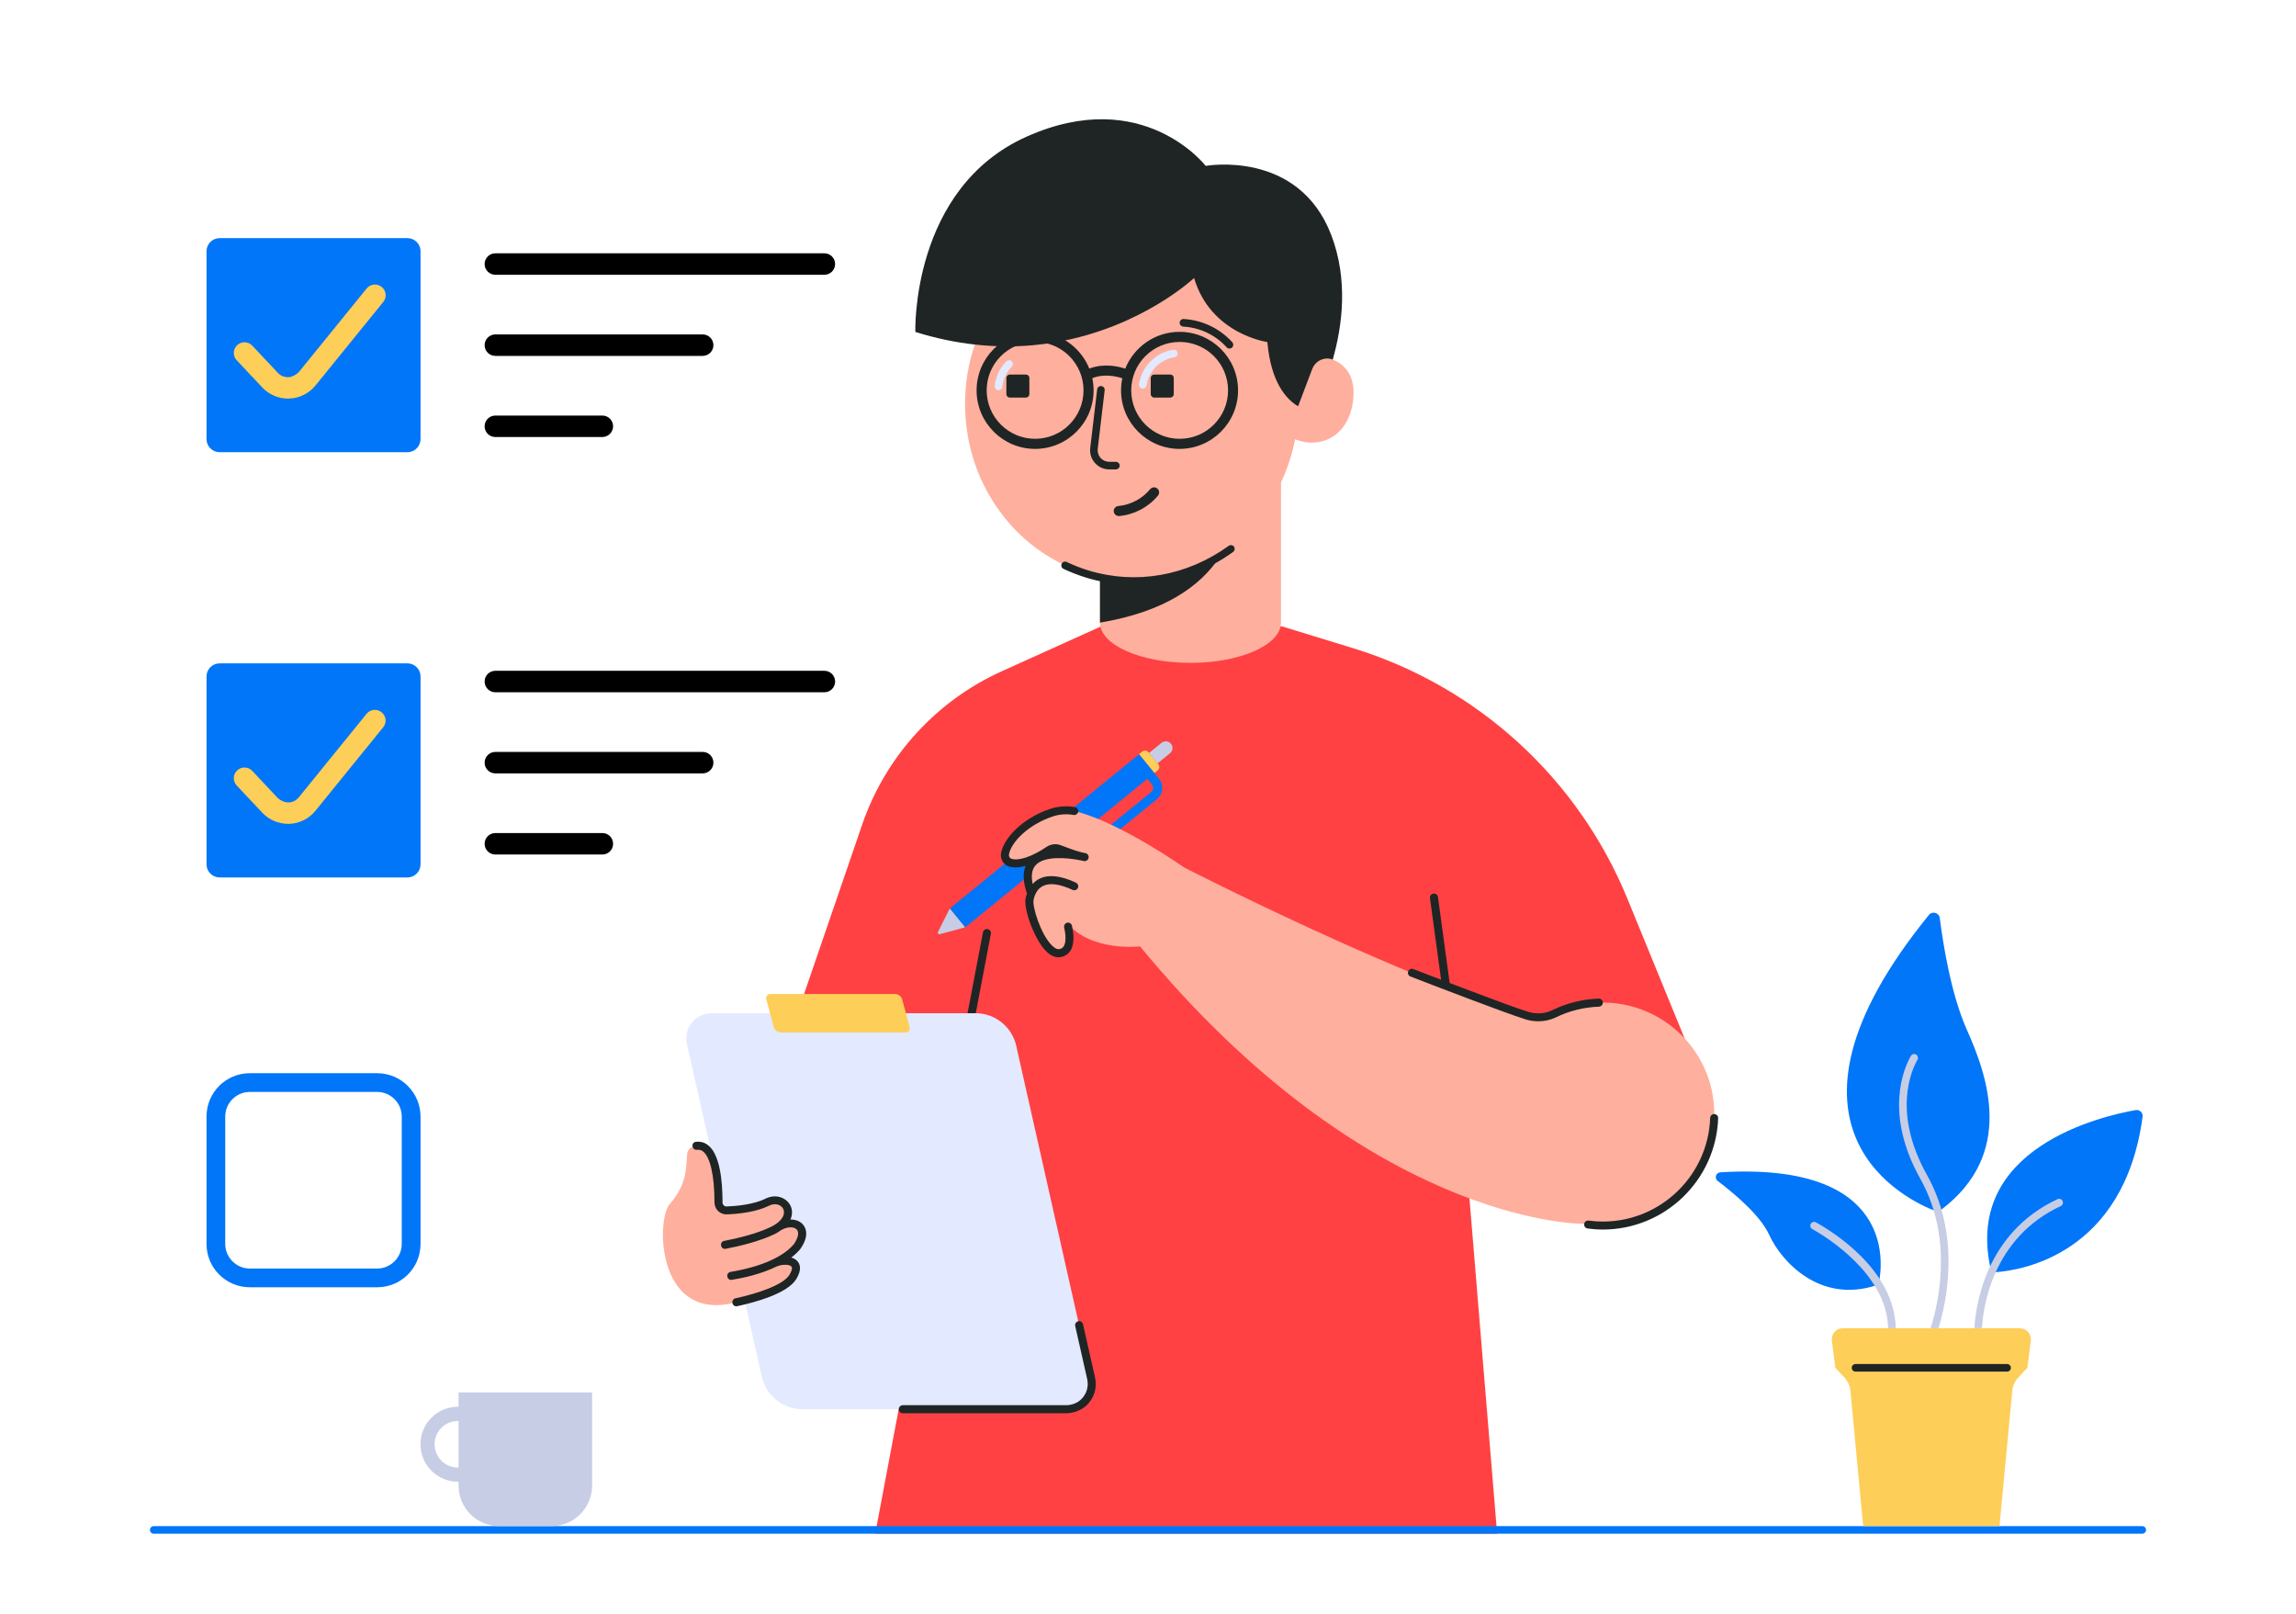 <?xml version="1.0" encoding="utf-8"?>
<!-- Generator: Adobe Illustrator 22.1.0, SVG Export Plug-In . SVG Version: 6.00 Build 0)  -->
<svg version="1.1" id="Illustration" xmlns="http://www.w3.org/2000/svg" xmlns:xlink="http://www.w3.org/1999/xlink" x="0px"
	 y="0px" viewBox="0 0 2845 2000" style="enable-background:new 0 0 2845 2000;" xml:space="preserve">
<style type="text/css">
	.st0{fill:#FF4143;}
	.st1{fill:#FDCE58;}
	.st2{fill:#E3E9FF;}
	.st3{fill:#1F2525;}
	.st4{fill:#FFAF9D;}
	.st5{fill:none;stroke:#FF4143;stroke-miterlimit:10;}
	.st6{fill:#0176F9;}
	.st7{fill:#C7CDE5;}
	.st8{fill:none;stroke:#000000;stroke-miterlimit:10;}
	.st9{fill:#EDBB4A;}
	.st10{fill:none;stroke:#EDBB4A;stroke-miterlimit:10;}
</style>
<g>
	<g>
		<g>
			<g>
				<g>
					<path class="st0" d="M1364.3,776h224.3l87.7,26.9c154.3,47.3,279.2,161.3,340.3,310.6l73.5,179.5h-285.1l50.1,606.9h-770.6
						l114.4-606.6l-223.7-0.4l94.2-274.5c29.5-83,91.6-150.5,171.8-186.8L1364.3,776z"/>
					<path class="st1" d="M1434.4,954.5l-4,3.2l-19.1-23.4l4-3.2c2.4-1.9,5.9-1.6,7.8,0.8l12.1,14.8
						C1437.2,949.1,1436.8,952.6,1434.4,954.5z"/>
					<path class="st7" d="M1195.2,1147.6c0.4,0.5,0.2,1.3-0.5,1.5l-30.3,8.2c-1.6,0.4-3-1.2-2.2-2.7l14.1-28
						c0.3-0.6,1.1-0.7,1.6-0.2L1195.2,1147.6z"/>
					<path class="st7" d="M1449.8,933.1l-15.5,12.6l-10.5-12.9l15.5-12.6c3.5-2.9,8.8-2.3,11.6,1.2l0,0
						C1453.9,924.9,1453.4,930.2,1449.8,933.1z"/>
					<path class="st4" d="M1587.3,589.8v181.5c0,27.6-50.2,49.9-112.2,49.9c-61.9,0-112.1-22.3-112.1-49.9V589.8H1587.3z"/>
					<path class="st3" d="M1363,771.3V589.8h173.4C1539.4,643.4,1523,744.8,1363,771.3z"/>
					<g>
						<g>
							<path class="st6" d="M1436,964.6l-24.6-30.2l-233.7,190.4c-0.4,0.3-0.5,0.9-0.1,1.3l17.9,22c0.3,0.4,0.9,0.5,1.3,0.1
								l148.1-120.6l5.5,6.8c6.3,7.8,17.8,9,25.6,2.6l57.4-46.8C1441.2,983.8,1442.4,972.4,1436,964.6z M1368.9,1028.1
								c-2.9,2.4-7.3,2-9.7-1l-5.5-6.8l68.1-55.5l5.5,6.8c2.4,2.9,2,7.3-1,9.7L1368.9,1028.1z"/>
						</g>
					</g>
					<path class="st4" d="M1195.8,500.2c0,107,72.9,196,169,214.7c12.2,2.4,24.7,3.6,37.6,3.6c69.9,0,131.6-36.7,169-92.8
						c16-24,27.6-51.7,33.4-81.5c34.1,13.4,69.4-6.3,72.3-53.4c1.7-27.9-13-40.3-25.6-45.3c6.2-42.7,16.5-193.2-157.4-239.9
						c-203.3-54.5-281.6,122.6-286.2,221.3C1200,449.8,1195.8,474.5,1195.8,500.2z"/>
					<g>
						<path class="st2" d="M1237.4,483.4L1237.4,483.4c2.4,0,4.4-1.8,4.6-4.2c0.9-9.4,5.1-18.2,11.7-24.9c1.7-1.7,1.9-4.4,0.3-6.3v0
							c-1.8-2.1-5-2.3-7-0.4c-8.2,8.2-13.3,19-14.4,30.6C1232.4,481,1234.6,483.4,1237.4,483.4z"/>
					</g>
					<g>
						<path class="st3" d="M1374.8,581.5l7.9,0c2.6,0,4.7-2.1,4.7-4.7l0,0c0-2.6-2.1-4.7-4.7-4.7h-8.3c-4.1,0-8-1.8-10.7-4.8
							c-2.7-3.1-4-7.1-3.5-11.2l8.6-72.6c0.3-2.6-1.5-4.9-4.1-5.2l0,0c-2.6-0.3-4.9,1.5-5.2,4.1l-8.6,72.6
							c-1.2,10.2,4.2,20.4,14.5,24.7C1368.4,581,1371.6,581.5,1374.8,581.5z"/>
					</g>
					<g>
						<path class="st3" d="M1386.9,639.3c18.7-1.8,36-10.9,48-25.4c2.3-2.8,1.7-7.1-1.4-9.1l0,0c-2.7-1.8-6.3-1.2-8.4,1.3
							c-9.9,11.9-24,19.3-39.4,20.8c-3.2,0.3-5.7,3-5.7,6.2v0C1380.1,636.7,1383.2,639.6,1386.9,639.3z"/>
					</g>
					<path class="st3" d="M1430.2,492.5h19.9c2.4,0,4.3-1.9,4.3-4.3v-19.9c0-2.4-1.9-4.3-4.3-4.3h-19.9c-2.4,0-4.3,1.9-4.3,4.3v19.9
						C1425.9,490.6,1427.8,492.5,1430.2,492.5z"/>
					<path class="st3" d="M1251.3,492.5h19.9c2.4,0,4.3-1.9,4.3-4.3v-19.9c0-2.4-1.9-4.3-4.3-4.3h-19.9c-2.4,0-4.3,1.9-4.3,4.3v19.9
						C1247,490.6,1248.9,492.5,1251.3,492.5z"/>
					<g>
						<path class="st3" d="M1526.4,430.8L1526.4,430.8c2.1-1.7,2.3-4.9,0.5-6.9c-15.6-17.1-37.1-27.4-60.2-28.7c-2.7-0.2-5,2-5,4.7
							v0c0,2.5,1.9,4.5,4.3,4.7c20.7,1.1,40.1,10.3,54.1,25.8C1521.7,432.2,1524.5,432.3,1526.4,430.8z"/>
					</g>
					<path class="st2" d="M1411.4,476c3.2-22,20.6-39.4,42.5-42.7c2.8-0.4,5.4,1.8,5.4,4.7l0,0c0,2.3-1.7,4.3-4,4.6
						c-17.8,2.8-31.9,16.9-34.6,34.8c-0.3,2.3-2.3,4-4.6,4h0C1413.2,481.4,1411,478.8,1411.4,476z"/>
					<g>
						<path class="st3" d="M1345.6,715.5c62,19,128.2,7.4,182.4-31.8c2.1-1.5,2.5-4.5,1-6.6l0,0c-1.5-2-4.4-2.4-6.5-0.9
							c-51.8,37.4-115,48.5-174.1,30.4c-9.1-2.8-18-6.3-26.6-10.4c-2.3-1.1-5.1-0.2-6.2,2.1l0,0c-1.2,2.3-0.3,5.2,2.1,6.4
							C1326.7,708.9,1336.1,712.6,1345.6,715.5z"/>
					</g>
					<path class="st3" d="M1210.1,483.6c0,40,32.5,72.5,72.5,72.5s72.5-32.5,72.5-72.5c0-5.2-0.6-10.2-1.6-15.1
						c14.4-5.8,29.5-2.4,37.2,0.1c-1,4.8-1.6,9.8-1.6,15c0,40,32.5,72.5,72.5,72.5s72.5-32.5,72.5-72.5s-32.5-72.5-72.5-72.5
						c-30.5,0-56.6,18.9-67.3,45.6c-9.4-3.1-26.9-6.8-44.5-0.1c-10.8-26.6-36.8-45.5-67.3-45.5
						C1242.7,411,1210.1,443.6,1210.1,483.6z M1401.7,483.6c0-33.2,26.9-60,60-60c33.2,0,60,26.9,60,60c0,33.2-26.9,60-60,60
						C1428.6,543.6,1401.7,516.7,1401.7,483.6z M1222.6,483.6c0-33.2,26.9-60,60-60c33.2,0,60,26.9,60,60c0,33.2-26.9,60-60,60
						C1249.5,543.6,1222.6,516.7,1222.6,483.6z"/>
					<path class="st3" d="M1134.2,411.2c25.6,8,50.1,13,73.5,15.6c13.7,1.5,27.1,2.3,40,2.3c21.7,0,42.2-1.9,61.3-5.3
						c106.2-18.5,170.6-79.4,170.6-79.4c20.8,69.9,90.8,79.3,90.8,79.3c4.4,50.3,23.6,71.1,38.1,79.6l0.4-1.1l17.1-45.1
						c3.8-10,15-15.5,25.1-11.8l0.3,0.1c12-41.7,19.4-98.7-1.8-154.2c-40.7-106.4-155.6-85.7-155.6-85.7s-77.5-100.5-221.5-36.4
						S1134.2,411.2,1134.2,411.2z"/>
					<path class="st4" d="M2124.2,1380.1c0,76.3-61.9,138.2-138.2,138.2c-8.6,0-17.1-0.8-25.3-2.3c0,0,0,0-0.1,0
						c-8.3,0-267.5-3.3-548-343.6c0,0-60.5,7.2-90.7-29.3c0,0,11.1,34.3-8.8,37.6c-19.9,3.3-40.3-53.6-37.6-66.9
						c0.4-2.1,1.1-4.4,2.1-6.8c-20.8-57.4,38.7-50.7,62.1-46c-8.5-2-19.7-6.2-26.9-9.1c-4.4-1.8-9.4-1.2-13.4,1.5
						c-19.1,12.9-37.2,18.9-48.1,15.2c-4.4-1.5-7-6.3-6.1-10.9c3-16.7,25.3-40,57.4-50.8c10.7-3.6,22.3-4,33.2-1
						c55.7,15.3,131.4,68.7,131.4,68.7s272.8,140.1,443.8,189.4c21.5-13.9,47.2-22,74.8-22C2062.3,1242,2124.2,1303.8,2124.2,1380.1
						z"/>
					<path class="st4" d="M1322,1143c-3.3-4-6.3-8.6-8.8-13.8"/>
					<path class="st4" d="M1348.9,1063c0,0-3.5-1-9-2.1"/>
					<g>
						<path class="st3" d="M1202.5,1289.7l-9.8-1.9l25.3-132.8c0.5-2.7,3.1-4.5,5.8-4l0,0c2.7,0.5,4.5,3.1,4,5.8L1202.5,1289.7z"/>
					</g>
					<path class="st2" d="M1352,1707.6l-92.8-412.1c-5.3-23.6-26.3-40.3-50.4-40.3H881.7c-20.1,0-34.9,18.6-30.5,38.2l92.8,412.1
						c5.3,23.6,26.3,40.3,50.4,40.3h327.1C1341.5,1745.8,1356.4,1727.2,1352,1707.6z"/>
					<path class="st4" d="M987.7,1544.8c16.9-24.2-3.1-36.1-22.4-24.8c23.9-17.5,5.2-40.3-14.5-30.6c-18.3,9-48.5,10.2-60.8,10.3
						c0,0,4.9-92.3-31.9-79c-3.7,1.3-6.2,4.9-6.6,8.9c-1.7,17.7,0.3,36.8-21.8,62.3c-16.4,18.9-16.2,141.5,75.5,123
						c0,0,64.4-11.6,77.3-32.8c11.8-19.4-5.5-23-17.6-19.8C973.7,1557.6,981.6,1551.9,987.7,1544.8z"/>
					<path class="st1" d="M1127.2,1272.5l-9.3-34.3c-1.1-4-4.7-6.8-8.9-6.8H954.4c-3.4,0-5.8,3.2-4.9,6.5l9.3,34.3
						c1.1,4,4.7,6.8,8.9,6.8h154.6C1125.6,1279,1128.1,1275.8,1127.2,1272.5z"/>
					<g>
						<path class="st6" d="M2654.5,1900h-2464c-2.6,0-4.7-2.1-4.7-4.7l0,0c0-2.6,2.1-4.7,4.7-4.7h2464c2.6,0,4.7,2.1,4.7,4.7l0,0
							C2659.2,1897.9,2657.1,1900,2654.5,1900z"/>
					</g>
					<g>
						<path class="st3" d="M1906.1,1265.2c-5.4,0-10.8-0.8-16.1-2.5c-26.2-8.2-120-44.3-142.3-53c-2.6-1-3.8-3.9-2.8-6.4l0,0
							c1-2.6,3.8-3.8,6.4-2.8c22,8.5,116.1,44.8,141.7,52.8c10.5,3.3,21.3,2.6,30.5-1.9c18.1-8.8,37.4-13.6,57.5-14.3
							c2.8-0.1,5.1,2.2,5.1,5l0,0c0,2.7-2.2,4.9-4.9,5c-18.7,0.7-36.6,5.1-53.4,13.3C1921,1263.6,1913.6,1265.2,1906.1,1265.2z"/>
					</g>
					<path class="st3" d="M1348.8,1063.1c0.8-2.7-0.9-5.5-3.7-6.2c-1.3-0.3-2.8-0.6-4.4-0.9c-8.4-2-19.8-6.4-26-8.8
						c-5.9-2.4-12.7-1.6-18,2c-17.9,12.1-34.7,17.7-43.7,14.6c-2-0.7-3.2-3-2.8-5.3c2.7-15.1,23.7-36.8,54.1-47
						c8.4-2.8,17.3-3.5,26-1.9c2.5,0.5,4.9-1.1,5.6-3.5l0,0c0.8-2.8-1-5.7-3.9-6.2c-10.3-1.9-20.9-1.1-30.9,2.2
						c-35.2,11.9-57.5,37-60.7,54.7c-1.3,7.1,2.8,14.2,9.4,16.5c2.6,0.9,5.5,1.3,8.7,1.3c3.8,0,8-0.7,12.4-1.9
						c-3.7,8.8-3.2,20.2,1.6,34.2c-0.8,2.2-1.3,4.3-1.7,6c-2.6,12.6,10.2,49.6,24.8,64.8c5.2,5.5,10.6,8.2,15.9,8.2
						c0.9,0,1.7-0.1,2.6-0.2c5.4-0.9,9.7-3.8,12.5-8.3c5.5-9.1,3.4-23,1.7-30.6c-0.7-2.8-3.6-4.5-6.4-3.6l0,0
						c-2.4,0.8-3.9,3.3-3.3,5.8c1.6,6.8,3,17.5-0.5,23.2c-1.2,2-3,3.2-5.6,3.6c-3.4,0.6-7.1-2.5-9.6-5.1
						c-13.6-14.1-23.9-47.6-22.2-55.8c1.2-6,4.3-13.9,12-17.5c8.3-4,20.8-2.2,36.3,5c2.4,1.1,5.3,0.1,6.5-2.2l0,0
						c1.3-2.5,0.2-5.6-2.4-6.8c-18.5-8.6-33.5-10.3-44.7-5c-3.6,1.7-6.5,4.1-8.8,6.7c-2.2-10.4-1-18.2,3.8-23.4
						c10.7-11.6,38.1-9.3,55-6c0.2,0,0.3,0.1,0.5,0.1l0,0c1.5,0.3,2.9,0.6,4.2,0.9C1345.5,1067.2,1348.1,1065.7,1348.8,1063.1
						L1348.8,1063.1z"/>
					<g>
						<path class="st3" d="M1786.8,1222.1l-14.9-109.5c-0.4-2.7,1.5-5.2,4.3-5.6l0,0c2.7-0.4,5.2,1.5,5.6,4.3l14.9,109.5
							L1786.8,1222.1z"/>
					</g>
					<path class="st3" d="M994.6,1516.6c-3.7-4-9.1-5.9-15.2-5.8c2.8-6.2,2.5-12.4,0-17.4c-4.7-9.3-17.5-15-30.8-8.5
						c-15,7.4-36.7,9.3-48.2,9.7c-1.4,0.1-2.6-0.4-3.6-1.4c-1-1-1.5-2.2-1.5-3.6c0-26.6-3.2-60.6-18.8-71.6c-3.1-2.2-8-4.3-14.6-3.4
						c-2.9,0.4-4.6,3.5-3.6,6.2l0.2,0.6c0.8,2.1,2.9,3.3,5.1,3c3.5-0.4,5.7,0.7,7.1,1.7c9.1,6.4,14.6,29.9,14.6,62.8
						c0,3.6,1,7.2,3.3,10c3.1,3.7,7.4,5.7,12.2,5.5c15.1-0.6,36.4-2.9,52.2-10.8c7.8-3.8,15-1,17.5,4c2.7,5.3,0.4,14.4-14.8,22.1
						c-18,8.8-42.8,14.6-58.5,17.6c-2.5,0.5-4.2,2.9-3.7,5.4l0.1,0.6c0.5,2.6,2.9,4.3,5.4,3.8c16.2-3.1,42.1-9.1,61.1-18.4
						c2.8-1.4,5.3-3,7.5-4.6l0,0c8.6-5.1,16.6-4.3,19.6-1c3.3,3.5,1.9,10.4-3.6,18.4c-19.4,22.6-60.7,31.3-78.5,34.2
						c-2.5,0.4-4.2,2.7-3.9,5.2l0.1,0.6c0.3,2.6,2.7,4.4,5.3,4c13.8-2.2,36.2-6.9,56.1-16.7c6.5-2.7,15.6-2.6,18,0.2
						c1.4,1.6,0.5,5.5-2.5,10.3c-7.7,12.6-39.9,23.3-67,29.1c-2.5,0.5-4.1,3-3.6,5.5l0.1,0.6c0.5,2.6,3,4.2,5.6,3.7
						c21.4-4.6,62.4-15.5,73.4-33.7c7-11.5,4.7-18.3,1.5-22c-2-2.3-4.7-3.8-7.7-4.6c4-3.1,7.6-6.4,10.8-10.1l0.3-0.4
						C1000.3,1535.5,1001.3,1523.9,994.6,1516.6z"/>
					<path class="st6" d="M467.3,1329.5H309.6c-29.7,0-53.7,24-53.7,53.7V1541c0,29.7,24,53.7,53.7,53.7h157.8
						c29.7,0,53.7-24,53.7-53.7v-157.8C521,1353.6,497,1329.5,467.3,1329.5z M497.8,1541c0,16.8-13.7,30.5-30.5,30.5H309.6
						c-16.8,0-30.5-13.7-30.5-30.5v-157.8c0-16.8,13.7-30.5,30.5-30.5h157.7c16.8,0,30.5,13.7,30.5,30.5V1541z"/>
					<path class="st6" d="M504.8,1087H272.1c-8.9,0-16.2-7.3-16.2-16.2V838c0-8.9,7.3-16.2,16.2-16.2h232.8
						c8.9,0,16.2,7.3,16.2,16.2v232.8C521,1079.8,513.8,1087,504.8,1087z"/>
					<g>
						<g>
							<path class="st1" d="M356.9,1020.6c-12,0-23.6-5-31.9-13.8l-31.7-33.7c-5-5.3-4.8-13.7,0.6-18.7l0,0c5.3-5,13.7-4.8,18.7,0.6
								l31.1,33.1c3.2,3.4,9.7,6.3,14.4,6c4.8-0.3,9-2.6,12.1-6.3l84-103.5c4.6-5.7,13-6.6,18.7-1.9l0,0c5.7,4.6,6.6,13,1.9,18.6
								l-84,103.5c-8,9.8-19.8,15.7-32.4,16.1C358,1020.6,357.4,1020.6,356.9,1020.6z"/>
						</g>
					</g>
					<path class="st6" d="M504.8,560.2H272.1c-8.9,0-16.2-7.3-16.2-16.2V311.2c0-8.9,7.3-16.2,16.2-16.2h232.8
						c8.9,0,16.2,7.3,16.2,16.2V544C521,553,513.8,560.2,504.8,560.2z"/>
					<g>
						<g>
							<path class="st1" d="M356.9,493.8c-12,0-23.6-5-31.9-13.8l-31.7-33.7c-5-5.3-4.8-13.7,0.6-18.7l0,0c5.3-5,13.7-4.8,18.7,0.6
								l31.7,33.7c3.3,3.5,7.8,5.4,12.6,5.4c4.7,0,10.9-3.4,13.9-7l83.5-102.9c4.6-5.7,13-6.6,18.7-1.9v0c5.7,4.6,6.6,13,1.9,18.6
								l-84,103.5c-8,9.8-19.8,15.7-32.4,16.1C358,493.8,357.4,493.8,356.9,493.8z"/>
						</g>
					</g>
					<g>
						<path d="M1021.5,340.4H613.8c-7.3,0-13.3-5.9-13.3-13.3v0c0-7.3,5.9-13.3,13.3-13.3h407.7c7.3,0,13.3,5.9,13.3,13.3v0
							C1034.8,334.4,1028.8,340.4,1021.5,340.4z"/>
					</g>
					<g>
						<path d="M870.7,440.9H613.8c-7.3,0-13.3-5.9-13.3-13.3v0c0-7.3,5.9-13.3,13.3-13.3h256.9c7.3,0,13.3,5.9,13.3,13.3v0
							C884,434.9,878,440.9,870.7,440.9z"/>
					</g>
					<g>
						<path d="M746.4,541.4H613.8c-7.3,0-13.3-5.9-13.3-13.3l0,0c0-7.3,5.9-13.3,13.3-13.3h132.6c7.3,0,13.3,5.9,13.3,13.3l0,0
							C759.7,535.4,753.7,541.4,746.4,541.4z"/>
					</g>
					<g>
						<path d="M1021.5,857.6H613.8c-7.3,0-13.3-5.9-13.3-13.3v0c0-7.3,5.9-13.3,13.3-13.3h407.7c7.3,0,13.3,5.9,13.3,13.3v0
							C1034.8,851.7,1028.8,857.6,1021.5,857.6z"/>
					</g>
					<g>
						<path d="M870.7,958.1H613.8c-7.3,0-13.3-5.9-13.3-13.3v0c0-7.3,5.9-13.3,13.3-13.3h256.9c7.3,0,13.3,5.9,13.3,13.3v0
							C884,952.2,878,958.1,870.7,958.1z"/>
					</g>
					<g>
						<path d="M746.4,1058.6H613.8c-7.3,0-13.3-5.9-13.3-13.3v0c0-7.3,5.9-13.3,13.3-13.3h132.6c7.3,0,13.3,5.9,13.3,13.3v0
							C759.7,1052.7,753.7,1058.6,746.4,1058.6z"/>
					</g>
					<path class="st3" d="M2124,1380.1c-2.7,0-4.9,2.2-4.9,4.9c-2.6,71.2-61.3,128.3-133.1,128.3c-5.9,0-11.7-0.4-17.5-1.2
						c-3-0.4-5.6,1.9-5.6,4.9l0,0c0,2.5,1.8,4.6,4.3,4.9c6.2,0.8,12.5,1.3,18.8,1.3c77.2,0,140.4-61.5,143-138.1
						C2129.1,1382.4,2126.8,1380.1,2124,1380.1L2124,1380.1z"/>
				</g>
			</g>
			<path class="st7" d="M521,1789.2c0,25.6,20.8,46.4,46.4,46.4c0.3,0,0.5,0,0.8,0v4.7c0,27.8,22.5,50.3,50.3,50.3h64.9
				c27.8,0,50.3-22.5,50.3-50.3V1725H568.2v17.7c-0.2,0-0.5,0-0.8,0C541.8,1742.7,521,1763.5,521,1789.2z M538.5,1789.2
				c0-16,13-28.9,28.9-28.9c0.3,0,0.5,0,0.8,0v57.8c-0.2,0-0.5,0-0.8,0C551.5,1818.1,538.5,1805.1,538.5,1789.2z"/>
		</g>
		<g>
			<path class="st1" d="M2502.9,1645.5h-94.1h-31.3h-94.1c-8.2,0-14.5,7.2-13.5,15.3l4.3,33.7l10.9,11.6c4.4,4.7,7.2,10.7,7.8,17.1
				l15.8,167.4h68.8h31.3h68.8l15.8-167.4c0.6-6.4,3.3-12.4,7.8-17.1l10.9-11.6l4.3-33.7C2517.4,1652.7,2511.1,1645.5,2502.9,1645.5
				z"/>
			<g>
				<path class="st3" d="M2487,1699.2h-187.8c-2.6,0-4.7-2.1-4.7-4.7l0,0c0-2.6,2.1-4.7,4.7-4.7H2487c2.6,0,4.7,2.1,4.7,4.7l0,0
					C2491.7,1697.1,2489.6,1699.2,2487,1699.2z"/>
			</g>
			<path class="st6" d="M2328.4,1587.8c4.4-22.5,19.4-148.7-196.7-135.5c-5.5,0.3-7.7,7.3-3.3,10.7c18.8,14.2,52.6,42.1,63.7,66.5
				c15.4,33.9,63.2,85.3,132.4,62.9C2326.5,1591.7,2328,1589.9,2328.4,1587.8z"/>
			<path class="st6" d="M2397.6,1500c-30.8-11.8-224.7-99.4-7.5-366.5c4.2-5.2,12.7-2.8,13.5,3.9c3.9,30.5,13.8,94,33.3,137.7
				c26.3,58.8,60,154.7-32,223.9C2402.8,1500.6,2400.1,1501,2397.6,1500z"/>
			<path class="st6" d="M2473.9,1575.9c30-2.2,158-21.7,181-192.4c0.7-4.9-3.6-9.1-8.5-8.3c-42.8,7.5-211.7,46.8-180.2,194.8
				C2466.9,1573.6,2470.2,1576.1,2473.9,1575.9z"/>
			<g>
				<polygon class="st3" points="2378.2,1309.2 2374.6,1306.6 2374.6,1306.6 				"/>
				<path class="st7" d="M2401.9,1645.5h-9.8c7.1-21.4,31-107.2-12.5-185c-45.2-80.7-20.7-136.8-11.8-152.4c1.3-2.3,4.3-3,6.5-1.7
					l0.1,0.1h0l0.2,0.1c1.9,1.4,2.6,4,1.4,6.1c-7.8,13.8-31.2,66.3,11.9,143.2C2431.3,1533.6,2410.4,1618.7,2401.9,1645.5z"/>
			</g>
			<g>
				<path class="st7" d="M2349,1645.5h-9.4c-1.4-66.8-76-112.9-94.1-123c-2.2-1.2-3-3.9-1.8-6.2l0,0c1.2-2.4,4.1-3.3,6.4-2
					C2269.7,1525,2347.8,1572.8,2349,1645.5z"/>
			</g>
			<g>
				<path class="st7" d="M2553.5,1494.1c-85.3,39.7-96.3,126.6-97.6,151.3h-9.4c1.4-25.9,12.8-117.9,103.1-159.9
					c2.3-1.1,5.2,0,6.2,2.4v0C2556.9,1490.4,2555.8,1493.1,2553.5,1494.1z"/>
			</g>
		</g>
	</g>
	<g>
		<path class="st3" d="M1320.4,1750.8h-201.7c-2.7,0-5-2.2-5-5l0,0c0-2.7,2.2-5,5-5h202c7,0,13.9-2.4,18.9-7.2
			c6.8-6.5,9.6-15.9,7.6-24.9l-14.9-66c-0.6-2.7,1.1-5.3,3.8-5.9l0,0c2.7-0.6,5.3,1.1,5.9,3.8l14.9,66c2.7,12.1-0.8,24.6-9.7,33.6
			C1340.2,1747.2,1330.3,1750.8,1320.4,1750.8z"/>
	</g>
</g>
</svg>
